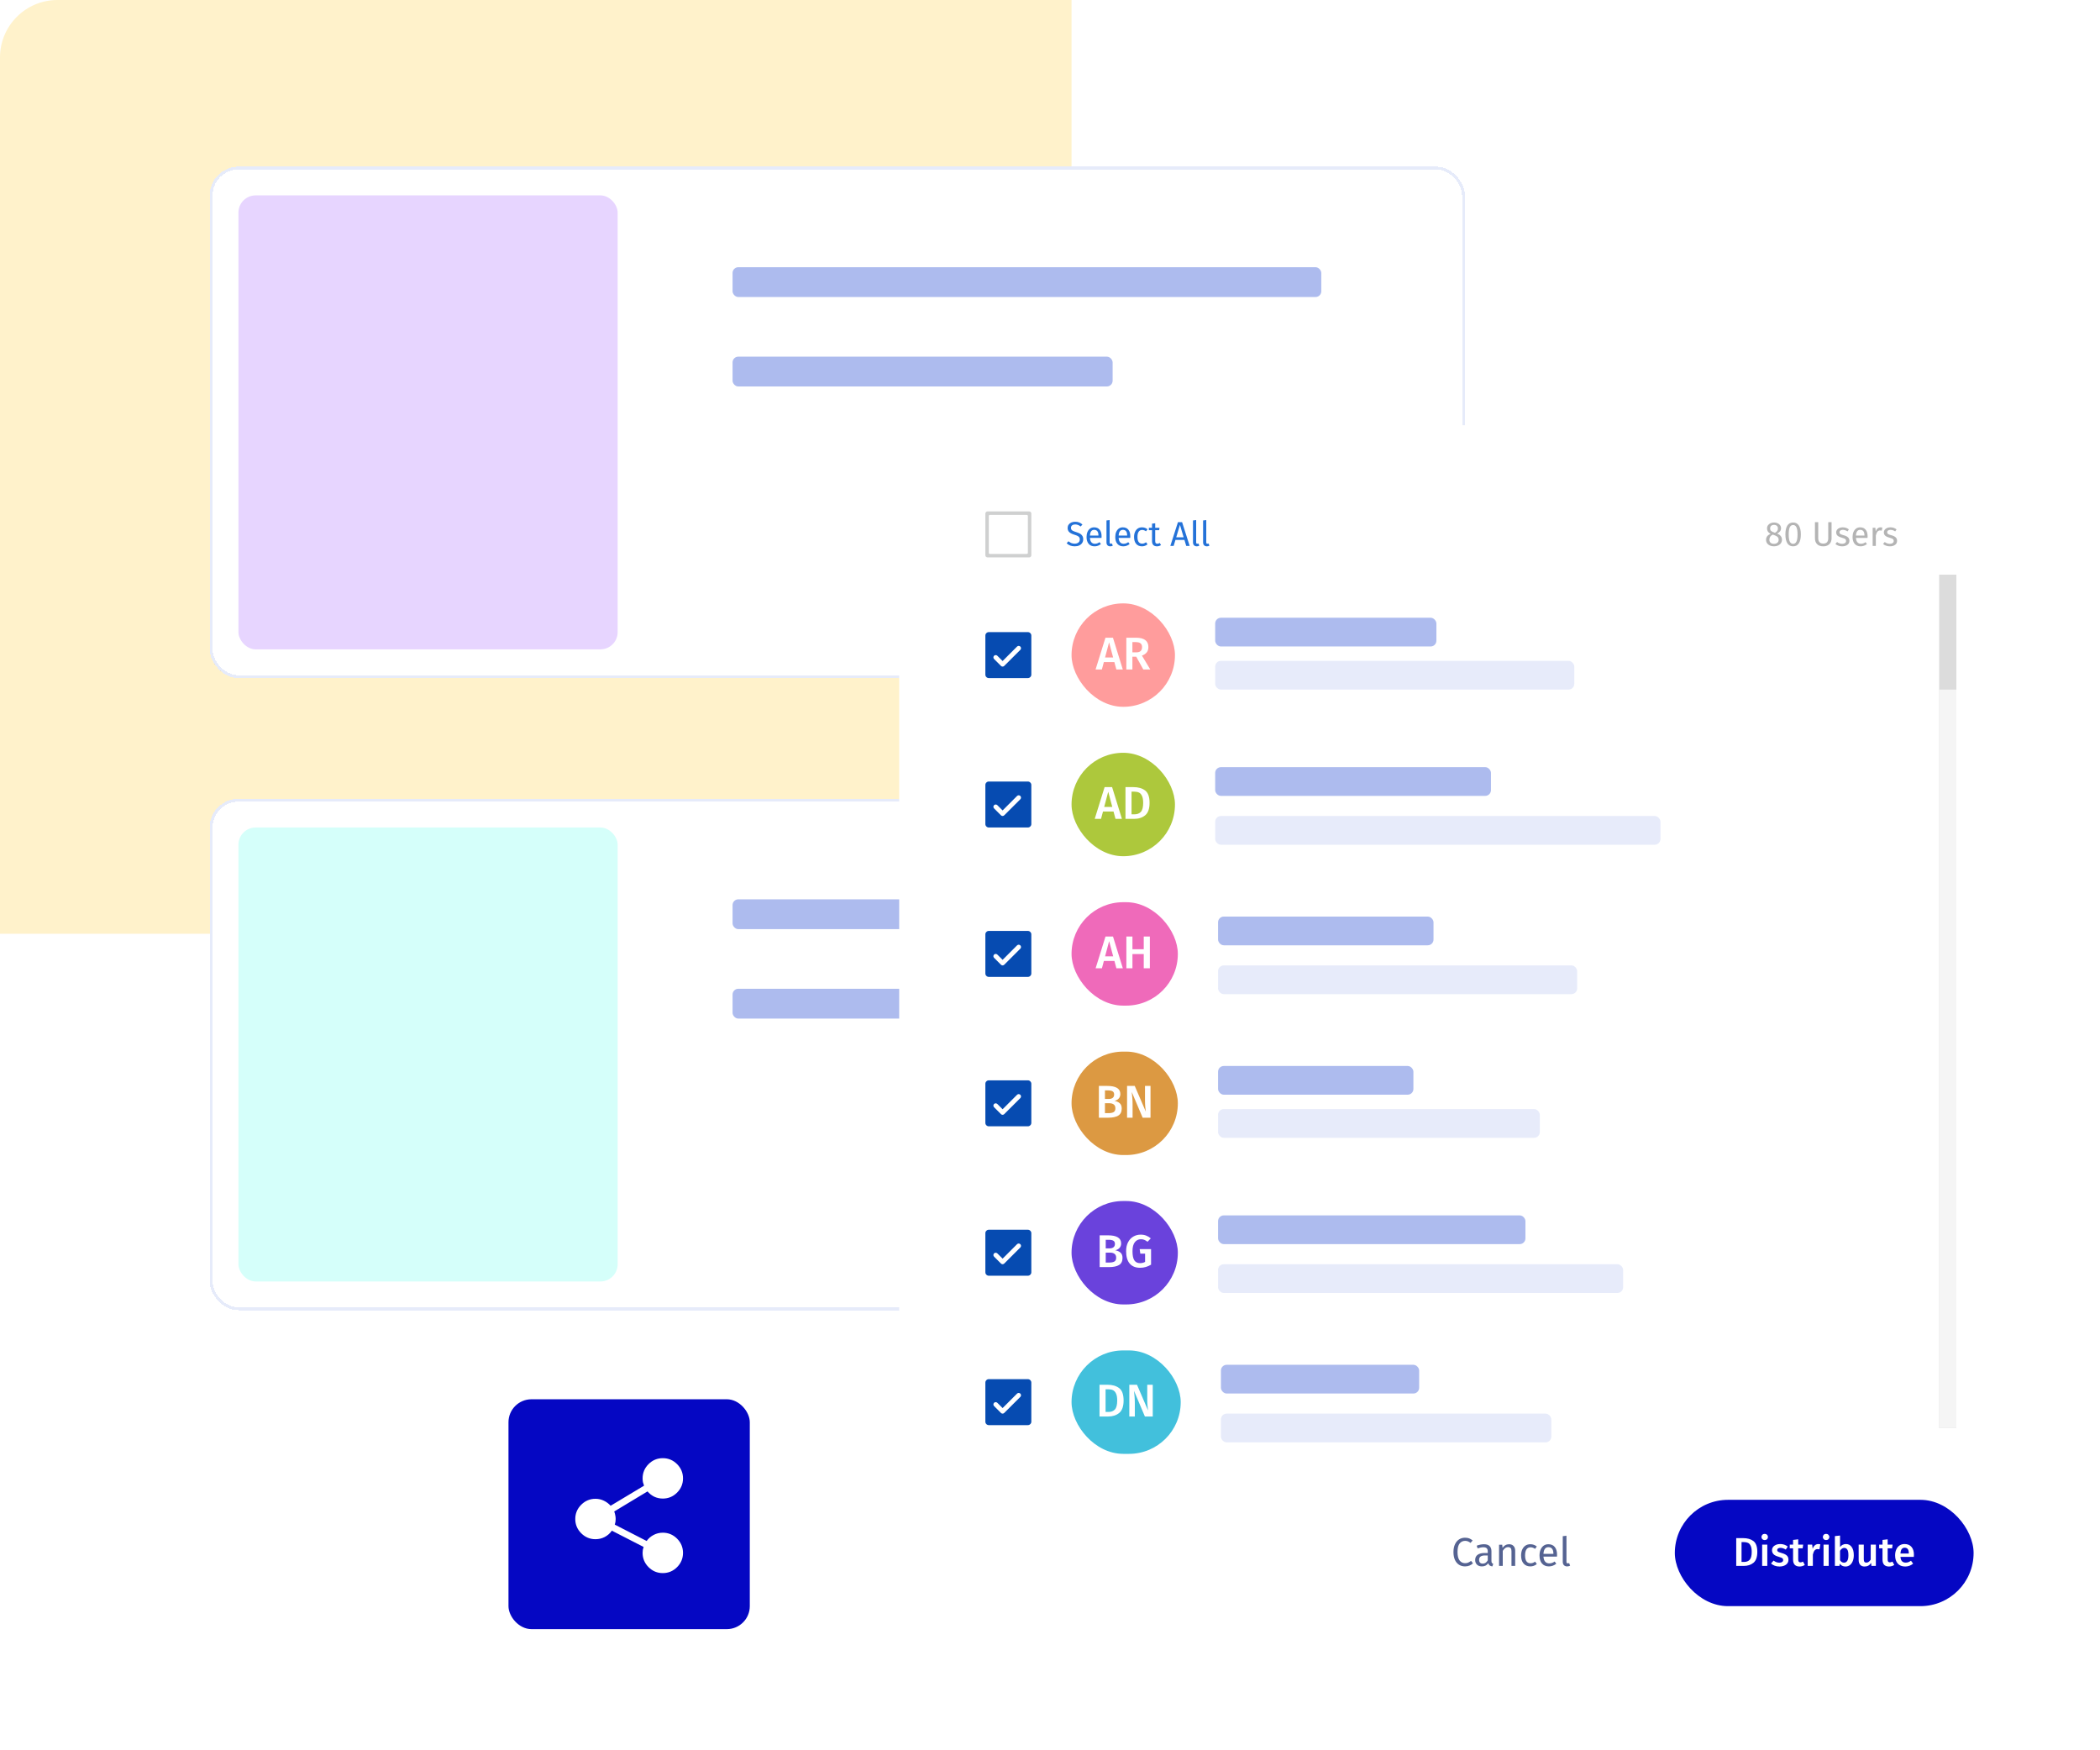 <svg width="731" height="609" viewBox="0 0 731 609" fill="none" xmlns="http://www.w3.org/2000/svg">
<path d="M373 325H0V20C0 8.954 8.954 0 20 0H373V325Z" fill="#FFF2CB"/>
<g filter="url(#filter0_d_289_12059)">
<rect x="73" y="274" width="436.935" height="178" rx="10" fill="white" shape-rendering="crispEdges"/>
<rect x="73.5" y="274.5" width="435.935" height="177" rx="9.5" stroke="#5B78DE" stroke-opacity="0.15" shape-rendering="crispEdges"/>
<rect x="83" y="284" width="132" height="158" rx="6" fill="#D5FFFA"/>
<g opacity="0.5">
<rect x="255" y="309" width="204.935" height="10.377" rx="2" fill="#5B78DE"/>
</g>
<g opacity="0.5">
<rect x="255" y="340.129" width="132.3" height="10.377" rx="2" fill="#5B78DE"/>
</g>
</g>
<g filter="url(#filter1_d_289_12059)">
<rect x="73" y="54" width="436.935" height="178" rx="10" fill="white" shape-rendering="crispEdges"/>
<rect x="73.5" y="54.5" width="435.935" height="177" rx="9.5" stroke="#5B78DE" stroke-opacity="0.15" shape-rendering="crispEdges"/>
<rect x="83" y="64" width="132" height="158" rx="6" fill="#E7D5FF"/>
<g opacity="0.5">
<rect x="255" y="89" width="204.935" height="10.377" rx="2" fill="#5B78DE"/>
</g>
<g opacity="0.5">
<rect x="255" y="120.129" width="132.3" height="10.377" rx="2" fill="#5B78DE"/>
</g>
</g>
<rect x="177" y="487" width="84" height="80" rx="8" fill="#0507C3"/>
<path d="M230.719 533.438C232.646 533.438 234.299 534.128 235.68 535.508C237.06 536.888 237.75 538.542 237.75 540.469C237.75 542.396 237.06 544.049 235.68 545.43C234.299 546.81 232.646 547.5 230.719 547.5C228.792 547.5 227.138 546.81 225.758 545.43C224.378 544.049 223.688 542.396 223.688 540.469C223.688 540.104 223.714 539.753 223.766 539.414C223.844 539.076 223.935 538.737 224.039 538.398L212.984 532.734C212.359 533.646 211.539 534.375 210.523 534.922C209.534 535.443 208.453 535.703 207.281 535.703C205.354 535.703 203.701 535.013 202.32 533.633C200.94 532.253 200.25 530.599 200.25 528.672C200.25 526.745 200.94 525.091 202.32 523.711C203.701 522.331 205.354 521.641 207.281 521.641C208.323 521.641 209.299 521.862 210.211 522.305C211.122 522.747 211.904 523.333 212.555 524.062L224.195 517.07C224.039 516.68 223.909 516.276 223.805 515.859C223.727 515.417 223.688 514.974 223.688 514.531C223.688 512.604 224.378 510.951 225.758 509.57C227.138 508.19 228.792 507.5 230.719 507.5C232.646 507.5 234.299 508.19 235.68 509.57C237.06 510.951 237.75 512.604 237.75 514.531C237.75 516.458 237.06 518.112 235.68 519.492C234.299 520.872 232.646 521.562 230.719 521.562C229.651 521.562 228.648 521.341 227.711 520.898C226.799 520.43 226.031 519.818 225.406 519.062L213.805 526.055C213.961 526.445 214.078 526.862 214.156 527.305C214.26 527.747 214.312 528.203 214.312 528.672C214.312 529.01 214.286 529.349 214.234 529.688C214.182 530 214.104 530.312 214 530.625L225.094 536.328C225.719 535.443 226.526 534.74 227.516 534.219C228.505 533.698 229.573 533.438 230.719 533.438Z" fill="white"/>
<g filter="url(#filter2_d_289_12059)">
<rect x="317" y="142" width="398" height="441" rx="20" fill="white"/>
<path d="M362.266 172H347.734C347.536 172 347.365 172.073 347.219 172.219C347.073 172.365 347 172.536 347 172.734V187.266C347 187.464 347.073 187.635 347.219 187.781C347.365 187.927 347.536 188 347.734 188H362.266C362.464 188 362.635 187.927 362.781 187.781C362.927 187.635 363 187.464 363 187.266V172.734C363 172.536 362.927 172.365 362.781 172.219C362.635 172.073 362.464 172 362.266 172ZM361.797 186.406C361.797 186.521 361.76 186.615 361.688 186.688C361.615 186.76 361.521 186.797 361.406 186.797H348.594C348.479 186.797 348.385 186.76 348.312 186.688C348.24 186.615 348.203 186.521 348.203 186.406V173.594C348.203 173.479 348.24 173.385 348.312 173.312C348.385 173.24 348.479 173.203 348.594 173.203H361.406C361.521 173.203 361.615 173.24 361.688 173.312C361.76 173.385 361.797 173.479 361.797 173.594V186.406Z" fill="#CFD0D0"/>
<path d="M378.24 175.588C378.792 175.588 379.264 175.668 379.656 175.828C380.048 175.98 380.428 176.22 380.796 176.548L380.172 177.244C379.86 176.996 379.552 176.816 379.248 176.704C378.952 176.584 378.632 176.524 378.288 176.524C377.856 176.524 377.5 176.624 377.22 176.824C376.94 177.024 376.8 177.316 376.8 177.7C376.8 177.94 376.848 178.144 376.944 178.312C377.04 178.472 377.216 178.62 377.472 178.756C377.736 178.892 378.116 179.036 378.612 179.188C379.132 179.348 379.564 179.52 379.908 179.704C380.252 179.888 380.528 180.144 380.736 180.472C380.952 180.792 381.06 181.2 381.06 181.696C381.06 182.176 380.94 182.6 380.7 182.968C380.468 183.336 380.128 183.624 379.68 183.832C379.24 184.04 378.716 184.144 378.108 184.144C376.964 184.144 376.028 183.788 375.3 183.076L375.924 182.38C376.26 182.652 376.6 182.86 376.944 183.004C377.288 183.14 377.672 183.208 378.096 183.208C378.608 183.208 379.032 183.084 379.368 182.836C379.704 182.58 379.872 182.212 379.872 181.732C379.872 181.46 379.82 181.236 379.716 181.06C379.612 180.876 379.432 180.712 379.176 180.568C378.928 180.424 378.564 180.28 378.084 180.136C377.236 179.88 376.616 179.572 376.224 179.212C375.832 178.852 375.636 178.364 375.636 177.748C375.636 177.332 375.744 176.96 375.96 176.632C376.184 176.304 376.492 176.048 376.884 175.864C377.284 175.68 377.736 175.588 378.24 175.588ZM387.455 180.652C387.455 180.836 387.447 181.024 387.431 181.216H383.399C383.447 181.912 383.623 182.424 383.927 182.752C384.231 183.08 384.623 183.244 385.103 183.244C385.407 183.244 385.687 183.2 385.943 183.112C386.199 183.024 386.467 182.884 386.747 182.692L387.227 183.352C386.555 183.88 385.819 184.144 385.019 184.144C384.139 184.144 383.451 183.856 382.955 183.28C382.467 182.704 382.223 181.912 382.223 180.904C382.223 180.248 382.327 179.668 382.535 179.164C382.751 178.652 383.055 178.252 383.447 177.964C383.847 177.676 384.315 177.532 384.851 177.532C385.691 177.532 386.335 177.808 386.783 178.36C387.231 178.912 387.455 179.676 387.455 180.652ZM386.363 180.328C386.363 179.704 386.239 179.228 385.991 178.9C385.743 178.572 385.371 178.408 384.875 178.408C383.971 178.408 383.479 179.072 383.399 180.4H386.363V180.328ZM390.478 184.144C390.07 184.144 389.746 184.024 389.506 183.784C389.274 183.536 389.158 183.192 389.158 182.752V175.132L390.262 175V182.728C390.262 182.904 390.29 183.032 390.346 183.112C390.41 183.192 390.514 183.232 390.658 183.232C390.81 183.232 390.946 183.208 391.066 183.16L391.354 183.928C391.09 184.072 390.798 184.144 390.478 184.144ZM397.451 180.652C397.451 180.836 397.443 181.024 397.427 181.216H393.395C393.443 181.912 393.619 182.424 393.923 182.752C394.227 183.08 394.619 183.244 395.099 183.244C395.403 183.244 395.683 183.2 395.939 183.112C396.195 183.024 396.463 182.884 396.743 182.692L397.223 183.352C396.551 183.88 395.815 184.144 395.015 184.144C394.135 184.144 393.447 183.856 392.951 183.28C392.463 182.704 392.219 181.912 392.219 180.904C392.219 180.248 392.323 179.668 392.531 179.164C392.747 178.652 393.051 178.252 393.443 177.964C393.843 177.676 394.311 177.532 394.847 177.532C395.687 177.532 396.331 177.808 396.779 178.36C397.227 178.912 397.451 179.676 397.451 180.652ZM396.359 180.328C396.359 179.704 396.235 179.228 395.987 178.9C395.739 178.572 395.367 178.408 394.871 178.408C393.967 178.408 393.475 179.072 393.395 180.4H396.359V180.328ZM401.518 177.532C401.894 177.532 402.238 177.588 402.55 177.7C402.862 177.804 403.162 177.976 403.45 178.216L402.922 178.912C402.698 178.752 402.478 178.636 402.262 178.564C402.054 178.484 401.822 178.444 401.566 178.444C401.054 178.444 400.654 178.648 400.366 179.056C400.086 179.464 399.946 180.068 399.946 180.868C399.946 181.668 400.086 182.26 400.366 182.644C400.646 183.02 401.046 183.208 401.566 183.208C401.814 183.208 402.042 183.172 402.25 183.1C402.458 183.02 402.69 182.896 402.946 182.728L403.45 183.448C402.874 183.912 402.23 184.144 401.518 184.144C400.662 184.144 399.986 183.856 399.49 183.28C399.002 182.704 398.758 181.908 398.758 180.892C398.758 180.22 398.87 179.632 399.094 179.128C399.318 178.624 399.634 178.232 400.042 177.952C400.458 177.672 400.95 177.532 401.518 177.532ZM408.137 183.712C407.721 184 407.249 184.144 406.721 184.144C406.185 184.144 405.765 183.992 405.461 183.688C405.165 183.376 405.017 182.928 405.017 182.344V178.528H403.913V177.676H405.017V176.248L406.121 176.116V177.676H407.621L407.501 178.528H406.121V182.296C406.121 182.624 406.177 182.864 406.289 183.016C406.409 183.16 406.605 183.232 406.877 183.232C407.125 183.232 407.405 183.148 407.717 182.98L408.137 183.712ZM416.92 184L416.296 181.924H413.164L412.54 184H411.388L414.04 175.732H415.48L418.12 184H416.92ZM413.44 181H416.02L414.736 176.68L413.44 181ZM420.595 184.144C420.187 184.144 419.863 184.024 419.623 183.784C419.391 183.536 419.275 183.192 419.275 182.752V175.132L420.379 175V182.728C420.379 182.904 420.407 183.032 420.463 183.112C420.527 183.192 420.631 183.232 420.775 183.232C420.927 183.232 421.063 183.208 421.183 183.16L421.471 183.928C421.207 184.072 420.915 184.144 420.595 184.144ZM424.111 184.144C423.703 184.144 423.379 184.024 423.139 183.784C422.907 183.536 422.791 183.192 422.791 182.752V175.132L423.895 175V182.728C423.895 182.904 423.923 183.032 423.979 183.112C424.043 183.192 424.147 183.232 424.291 183.232C424.443 183.232 424.579 183.208 424.699 183.16L424.987 183.928C424.723 184.072 424.431 184.144 424.111 184.144Z" fill="#2472D8"/>
<path d="M622.601 179.692C623.729 180.148 624.293 180.868 624.293 181.852C624.293 182.292 624.173 182.688 623.933 183.04C623.701 183.384 623.373 183.656 622.949 183.856C622.525 184.048 622.045 184.144 621.509 184.144C620.965 184.144 620.485 184.048 620.069 183.856C619.653 183.664 619.329 183.396 619.097 183.052C618.873 182.708 618.761 182.316 618.761 181.876C618.761 181.38 618.893 180.964 619.157 180.628C619.429 180.292 619.825 180.012 620.345 179.788C619.921 179.572 619.605 179.312 619.397 179.008C619.197 178.696 619.097 178.332 619.097 177.916C619.097 177.484 619.209 177.112 619.433 176.8C619.665 176.488 619.965 176.252 620.333 176.092C620.709 175.932 621.109 175.852 621.533 175.852C621.949 175.852 622.341 175.928 622.709 176.08C623.085 176.232 623.389 176.464 623.621 176.776C623.853 177.08 623.969 177.448 623.969 177.88C623.969 178.28 623.857 178.624 623.633 178.912C623.409 179.2 623.065 179.46 622.601 179.692ZM621.533 176.68C621.117 176.68 620.785 176.788 620.537 177.004C620.297 177.22 620.177 177.528 620.177 177.928C620.177 178.312 620.293 178.604 620.525 178.804C620.765 179.004 621.145 179.188 621.665 179.356L621.869 179.428C622.229 179.22 622.489 179 622.649 178.768C622.809 178.536 622.889 178.252 622.889 177.916C622.889 177.54 622.769 177.24 622.529 177.016C622.297 176.792 621.965 176.68 621.533 176.68ZM621.521 183.268C622.017 183.268 622.409 183.14 622.697 182.884C622.993 182.628 623.141 182.288 623.141 181.864C623.141 181.576 623.085 181.336 622.973 181.144C622.861 180.944 622.681 180.772 622.433 180.628C622.185 180.476 621.837 180.324 621.389 180.172L621.089 180.064C620.689 180.256 620.393 180.5 620.201 180.796C620.009 181.084 619.913 181.444 619.913 181.876C619.913 182.316 620.057 182.66 620.345 182.908C620.633 183.148 621.025 183.268 621.521 183.268ZM628.178 175.852C629.066 175.852 629.734 176.208 630.182 176.92C630.638 177.624 630.866 178.648 630.866 179.992C630.866 181.336 630.638 182.364 630.182 183.076C629.734 183.788 629.066 184.144 628.178 184.144C627.29 184.144 626.618 183.788 626.162 183.076C625.714 182.364 625.49 181.336 625.49 179.992C625.49 178.648 625.714 177.624 626.162 176.92C626.618 176.208 627.29 175.852 628.178 175.852ZM628.178 176.728C627.658 176.728 627.27 176.984 627.014 177.496C626.766 178.008 626.642 178.84 626.642 179.992C626.642 181.144 626.766 181.98 627.014 182.5C627.27 183.012 627.658 183.268 628.178 183.268C628.69 183.268 629.074 183.012 629.33 182.5C629.586 181.98 629.714 181.144 629.714 179.992C629.714 178.848 629.586 178.02 629.33 177.508C629.074 176.988 628.69 176.728 628.178 176.728ZM641.561 181.348C641.561 181.9 641.445 182.388 641.213 182.812C640.989 183.228 640.657 183.556 640.217 183.796C639.785 184.028 639.265 184.144 638.657 184.144C637.737 184.144 637.025 183.892 636.521 183.388C636.025 182.876 635.777 182.196 635.777 181.348V175.732H636.917V181.264C636.917 181.904 637.061 182.384 637.349 182.704C637.637 183.024 638.073 183.184 638.657 183.184C639.249 183.184 639.689 183.028 639.977 182.716C640.265 182.396 640.409 181.912 640.409 181.264V175.732H641.561V181.348ZM645.44 177.532C645.872 177.532 646.26 177.592 646.604 177.712C646.948 177.832 647.276 178.012 647.588 178.252L647.12 178.948C646.832 178.764 646.556 178.628 646.292 178.54C646.036 178.452 645.764 178.408 645.476 178.408C645.116 178.408 644.832 178.484 644.624 178.636C644.416 178.78 644.312 178.98 644.312 179.236C644.312 179.492 644.408 179.692 644.6 179.836C644.8 179.98 645.156 180.12 645.668 180.256C646.372 180.432 646.896 180.672 647.24 180.976C647.592 181.28 647.768 181.696 647.768 182.224C647.768 182.848 647.524 183.324 647.036 183.652C646.556 183.98 645.968 184.144 645.272 184.144C644.312 184.144 643.516 183.868 642.884 183.316L643.472 182.644C644.008 183.052 644.6 183.256 645.248 183.256C645.664 183.256 645.992 183.172 646.232 183.004C646.48 182.828 646.604 182.592 646.604 182.296C646.604 182.08 646.56 181.908 646.472 181.78C646.384 181.644 646.232 181.528 646.016 181.432C645.8 181.328 645.484 181.22 645.068 181.108C644.396 180.932 643.908 180.696 643.604 180.4C643.308 180.104 643.16 179.728 643.16 179.272C643.16 178.944 643.256 178.648 643.448 178.384C643.648 178.112 643.92 177.904 644.264 177.76C644.616 177.608 645.008 177.532 645.44 177.532ZM654.102 180.652C654.102 180.836 654.094 181.024 654.078 181.216H650.046C650.094 181.912 650.27 182.424 650.574 182.752C650.878 183.08 651.27 183.244 651.75 183.244C652.054 183.244 652.334 183.2 652.59 183.112C652.846 183.024 653.114 182.884 653.394 182.692L653.874 183.352C653.202 183.88 652.466 184.144 651.666 184.144C650.786 184.144 650.098 183.856 649.602 183.28C649.114 182.704 648.87 181.912 648.87 180.904C648.87 180.248 648.974 179.668 649.182 179.164C649.398 178.652 649.702 178.252 650.094 177.964C650.494 177.676 650.962 177.532 651.498 177.532C652.338 177.532 652.982 177.808 653.43 178.36C653.878 178.912 654.102 179.676 654.102 180.652ZM653.01 180.328C653.01 179.704 652.886 179.228 652.638 178.9C652.39 178.572 652.018 178.408 651.522 178.408C650.618 178.408 650.126 179.072 650.046 180.4H653.01V180.328ZM658.613 177.532C658.837 177.532 659.045 177.556 659.237 177.604L659.033 178.684C658.841 178.636 658.657 178.612 658.481 178.612C658.089 178.612 657.773 178.756 657.533 179.044C657.293 179.332 657.105 179.78 656.969 180.388V184H655.865V177.676H656.813L656.921 178.96C657.089 178.488 657.317 178.132 657.605 177.892C657.893 177.652 658.229 177.532 658.613 177.532ZM662.034 177.532C662.466 177.532 662.854 177.592 663.198 177.712C663.542 177.832 663.87 178.012 664.182 178.252L663.714 178.948C663.426 178.764 663.15 178.628 662.886 178.54C662.63 178.452 662.358 178.408 662.07 178.408C661.71 178.408 661.426 178.484 661.218 178.636C661.01 178.78 660.906 178.98 660.906 179.236C660.906 179.492 661.002 179.692 661.194 179.836C661.394 179.98 661.75 180.12 662.262 180.256C662.966 180.432 663.49 180.672 663.834 180.976C664.186 181.28 664.362 181.696 664.362 182.224C664.362 182.848 664.118 183.324 663.63 183.652C663.15 183.98 662.562 184.144 661.866 184.144C660.906 184.144 660.11 183.868 659.478 183.316L660.066 182.644C660.602 183.052 661.194 183.256 661.842 183.256C662.258 183.256 662.586 183.172 662.826 183.004C663.074 182.828 663.198 182.592 663.198 182.296C663.198 182.08 663.154 181.908 663.066 181.78C662.978 181.644 662.826 181.528 662.61 181.432C662.394 181.328 662.078 181.22 661.662 181.108C660.99 180.932 660.502 180.696 660.198 180.4C659.902 180.104 659.754 179.728 659.754 179.272C659.754 178.944 659.85 178.648 660.042 178.384C660.242 178.112 660.514 177.904 660.858 177.76C661.21 177.608 661.602 177.532 662.034 177.532Z" fill="#B4B4B4"/>
<path d="M361.797 214C362.13 214 362.411 214.12 362.641 214.359C362.88 214.589 363 214.87 363 215.203V228.797C363 229.13 362.88 229.411 362.641 229.641C362.411 229.88 362.13 230 361.797 230H348.203C347.87 230 347.583 229.88 347.344 229.641C347.115 229.411 347 229.13 347 228.797V215.203C347 214.87 347.115 214.589 347.344 214.359C347.583 214.12 347.87 214 348.203 214H361.797ZM359.172 220.172C359.328 220.016 359.406 219.828 359.406 219.609C359.406 219.38 359.328 219.188 359.172 219.031C359.016 218.875 358.823 218.797 358.594 218.797C358.375 218.797 358.188 218.875 358.031 219.031L353 224.062L351.172 222.234C351.016 222.078 350.823 222 350.594 222C350.375 222 350.188 222.078 350.031 222.234C349.875 222.391 349.797 222.578 349.797 222.797C349.797 223.016 349.875 223.203 350.031 223.359L352.438 225.766C352.51 225.839 352.594 225.896 352.688 225.938C352.792 225.979 352.896 226 353 226C353.104 226 353.203 225.979 353.297 225.938C353.401 225.896 353.49 225.839 353.562 225.766L359.172 220.172Z" fill="#064BB1"/>
<rect x="377" y="204" width="36" height="36" rx="18" fill="#FF9C9C"/>
<path d="M392.597 227L391.909 224.44H388.245L387.557 227H385.365L388.805 215.944H391.413L394.837 227H392.597ZM388.661 222.84H391.477L390.069 217.56L388.661 222.84ZM399.525 222.568H398.181V227H396.069V215.944H399.365C402.288 215.944 403.749 217.027 403.749 219.192C403.749 219.928 403.568 220.536 403.205 221.016C402.843 221.496 402.277 221.885 401.509 222.184L404.405 227H401.973L399.525 222.568ZM398.181 221.048H399.493C400.165 221.048 400.672 220.904 401.013 220.616C401.365 220.317 401.541 219.843 401.541 219.192C401.541 218.595 401.36 218.163 400.997 217.896C400.645 217.619 400.085 217.48 399.317 217.48H398.181V221.048Z" fill="white"/>
<g opacity="0.5">
<rect x="427" y="209" width="77" height="10" rx="2" fill="#5B78DE"/>
</g>
<g opacity="0.15">
<rect x="427" y="224" width="125" height="10" rx="2" fill="#5B78DE"/>
</g>
<path d="M361.797 266C362.13 266 362.411 266.12 362.641 266.359C362.88 266.589 363 266.87 363 267.203V280.797C363 281.13 362.88 281.411 362.641 281.641C362.411 281.88 362.13 282 361.797 282H348.203C347.87 282 347.583 281.88 347.344 281.641C347.115 281.411 347 281.13 347 280.797V267.203C347 266.87 347.115 266.589 347.344 266.359C347.583 266.12 347.87 266 348.203 266H361.797ZM359.172 272.172C359.328 272.016 359.406 271.828 359.406 271.609C359.406 271.38 359.328 271.188 359.172 271.031C359.016 270.875 358.823 270.797 358.594 270.797C358.375 270.797 358.188 270.875 358.031 271.031L353 276.062L351.172 274.234C351.016 274.078 350.823 274 350.594 274C350.375 274 350.188 274.078 350.031 274.234C349.875 274.391 349.797 274.578 349.797 274.797C349.797 275.016 349.875 275.203 350.031 275.359L352.438 277.766C352.51 277.839 352.594 277.896 352.688 277.938C352.792 277.979 352.896 278 353 278C353.104 278 353.203 277.979 353.297 277.938C353.401 277.896 353.49 277.839 353.562 277.766L359.172 272.172Z" fill="#064BB1"/>
<rect x="377" y="256" width="36" height="36" rx="18" fill="#ADC83C"/>
<path d="M392.3 279L391.612 276.44H387.948L387.26 279H385.068L388.508 267.944H391.116L394.54 279H392.3ZM388.364 274.84H391.18L389.772 269.56L388.364 274.84ZM398.493 267.944C400.21 267.944 401.581 268.333 402.605 269.112C403.639 269.891 404.157 271.325 404.157 273.416C404.157 275.464 403.65 276.909 402.637 277.752C401.623 278.584 400.338 279 398.781 279H395.773V267.944H398.493ZM397.885 269.528V277.416H398.925C399.863 277.416 400.599 277.128 401.133 276.552C401.666 275.965 401.933 274.92 401.933 273.416C401.933 272.371 401.794 271.565 401.517 271C401.25 270.424 400.893 270.035 400.445 269.832C400.007 269.629 399.479 269.528 398.861 269.528H397.885Z" fill="white"/>
<g opacity="0.5">
<rect x="427" y="261" width="96" height="10" rx="2" fill="#5B78DE"/>
</g>
<g opacity="0.15">
<rect x="427" y="278" width="155" height="10" rx="2" fill="#5B78DE"/>
</g>
<path d="M361.797 318C362.13 318 362.411 318.12 362.641 318.359C362.88 318.589 363 318.87 363 319.203V332.797C363 333.13 362.88 333.411 362.641 333.641C362.411 333.88 362.13 334 361.797 334H348.203C347.87 334 347.583 333.88 347.344 333.641C347.115 333.411 347 333.13 347 332.797V319.203C347 318.87 347.115 318.589 347.344 318.359C347.583 318.12 347.87 318 348.203 318H361.797ZM359.172 324.172C359.328 324.016 359.406 323.828 359.406 323.609C359.406 323.38 359.328 323.188 359.172 323.031C359.016 322.875 358.823 322.797 358.594 322.797C358.375 322.797 358.188 322.875 358.031 323.031L353 328.062L351.172 326.234C351.016 326.078 350.823 326 350.594 326C350.375 326 350.188 326.078 350.031 326.234C349.875 326.391 349.797 326.578 349.797 326.797C349.797 327.016 349.875 327.203 350.031 327.359L352.438 329.766C352.51 329.839 352.594 329.896 352.688 329.938C352.792 329.979 352.896 330 353 330C353.104 330 353.203 329.979 353.297 329.938C353.401 329.896 353.49 329.839 353.562 329.766L359.172 324.172Z" fill="#064BB1"/>
<rect x="377" y="308" width="37" height="36" rx="18" fill="#EF6ABA"/>
<path d="M392.613 331L391.925 328.44H388.261L387.573 331H385.381L388.821 319.944H391.429L394.853 331H392.613ZM388.677 326.84H391.493L390.085 321.56L388.677 326.84ZM402.133 331V326.056H398.197V331H396.085V319.944H398.197V324.376H402.133V319.944H404.261V331H402.133Z" fill="white"/>
<g opacity="0.5">
<rect x="428" y="313" width="75" height="10" rx="2" fill="#5B78DE"/>
</g>
<g opacity="0.15">
<rect x="428" y="330" width="125" height="10" rx="2" fill="#5B78DE"/>
</g>
<path d="M361.797 370C362.13 370 362.411 370.12 362.641 370.359C362.88 370.589 363 370.87 363 371.203V384.797C363 385.13 362.88 385.411 362.641 385.641C362.411 385.88 362.13 386 361.797 386H348.203C347.87 386 347.583 385.88 347.344 385.641C347.115 385.411 347 385.13 347 384.797V371.203C347 370.87 347.115 370.589 347.344 370.359C347.583 370.12 347.87 370 348.203 370H361.797ZM359.172 376.172C359.328 376.016 359.406 375.828 359.406 375.609C359.406 375.38 359.328 375.188 359.172 375.031C359.016 374.875 358.823 374.797 358.594 374.797C358.375 374.797 358.188 374.875 358.031 375.031L353 380.062L351.172 378.234C351.016 378.078 350.823 378 350.594 378C350.375 378 350.188 378.078 350.031 378.234C349.875 378.391 349.797 378.578 349.797 378.797C349.797 379.016 349.875 379.203 350.031 379.359L352.438 381.766C352.51 381.839 352.594 381.896 352.688 381.938C352.792 381.979 352.896 382 353 382C353.104 382 353.203 381.979 353.297 381.938C353.401 381.896 353.49 381.839 353.562 381.766L359.172 376.172Z" fill="#064BB1"/>
<rect x="377" y="360" width="37" height="36" rx="18" fill="#DC9942"/>
<path d="M391.939 377.144C392.696 377.283 393.304 377.555 393.763 377.96C394.232 378.365 394.467 378.984 394.467 379.816C394.467 380.968 394.061 381.789 393.251 382.28C392.44 382.76 391.304 383 389.843 383H386.515V371.944H389.411C392.461 371.944 393.987 372.883 393.987 374.76C393.987 375.411 393.789 375.944 393.395 376.36C393 376.765 392.515 377.027 391.939 377.144ZM388.627 373.496V376.488H389.923C390.509 376.488 390.973 376.36 391.315 376.104C391.656 375.837 391.827 375.448 391.827 374.936C391.827 374.403 391.645 374.029 391.283 373.816C390.931 373.603 390.376 373.496 389.619 373.496H388.627ZM389.859 381.416C390.637 381.416 391.229 381.299 391.635 381.064C392.051 380.829 392.259 380.387 392.259 379.736C392.259 379.107 392.061 378.653 391.667 378.376C391.283 378.099 390.755 377.96 390.083 377.96H388.627V381.416H389.859ZM404.487 383H401.751L397.959 374.056C398.055 374.845 398.125 375.56 398.167 376.2C398.221 376.84 398.247 377.603 398.247 378.488V383H396.327V371.944H398.999L402.855 380.904C402.791 380.477 402.727 379.917 402.663 379.224C402.599 378.52 402.567 377.821 402.567 377.128V371.944H404.487V383Z" fill="white"/>
<g opacity="0.5">
<rect x="428" y="365" width="68" height="10" rx="2" fill="#5B78DE"/>
</g>
<g opacity="0.15">
<rect x="428" y="380" width="112" height="10" rx="2" fill="#5B78DE"/>
</g>
<path d="M361.797 422C362.13 422 362.411 422.12 362.641 422.359C362.88 422.589 363 422.87 363 423.203V436.797C363 437.13 362.88 437.411 362.641 437.641C362.411 437.88 362.13 438 361.797 438H348.203C347.87 438 347.583 437.88 347.344 437.641C347.115 437.411 347 437.13 347 436.797V423.203C347 422.87 347.115 422.589 347.344 422.359C347.583 422.12 347.87 422 348.203 422H361.797ZM359.172 428.172C359.328 428.016 359.406 427.828 359.406 427.609C359.406 427.38 359.328 427.188 359.172 427.031C359.016 426.875 358.823 426.797 358.594 426.797C358.375 426.797 358.188 426.875 358.031 427.031L353 432.062L351.172 430.234C351.016 430.078 350.823 430 350.594 430C350.375 430 350.188 430.078 350.031 430.234C349.875 430.391 349.797 430.578 349.797 430.797C349.797 431.016 349.875 431.203 350.031 431.359L352.438 433.766C352.51 433.839 352.594 433.896 352.688 433.938C352.792 433.979 352.896 434 353 434C353.104 434 353.203 433.979 353.297 433.938C353.401 433.896 353.49 433.839 353.562 433.766L359.172 428.172Z" fill="#064BB1"/>
<rect x="377" y="412" width="37" height="36" rx="18" fill="#6A42DC"/>
<path d="M392.212 429.144C392.97 429.283 393.578 429.555 394.036 429.96C394.506 430.365 394.74 430.984 394.74 431.816C394.74 432.968 394.335 433.789 393.524 434.28C392.714 434.76 391.578 435 390.116 435H386.788V423.944H389.684C392.735 423.944 394.26 424.883 394.26 426.76C394.26 427.411 394.063 427.944 393.668 428.36C393.274 428.765 392.788 429.027 392.212 429.144ZM388.9 425.496V428.488H390.196C390.783 428.488 391.247 428.36 391.588 428.104C391.93 427.837 392.1 427.448 392.1 426.936C392.1 426.403 391.919 426.029 391.556 425.816C391.204 425.603 390.65 425.496 389.892 425.496H388.9ZM390.132 433.416C390.911 433.416 391.503 433.299 391.908 433.064C392.324 432.829 392.532 432.387 392.532 431.736C392.532 431.107 392.335 430.653 391.94 430.376C391.556 430.099 391.028 429.96 390.356 429.96H388.9V433.416H390.132ZM401.065 423.704C401.79 423.704 402.43 423.816 402.985 424.04C403.55 424.253 404.083 424.573 404.585 425L403.449 426.184C403.054 425.875 402.681 425.651 402.329 425.512C401.987 425.373 401.587 425.304 401.129 425.304C400.275 425.304 399.577 425.645 399.033 426.328C398.489 427.011 398.217 428.056 398.217 429.464C398.217 430.936 398.43 431.997 398.857 432.648C399.294 433.299 399.955 433.624 400.841 433.624C401.513 433.624 402.099 433.48 402.601 433.192V430.312H400.937L400.713 428.744H404.681V434.152C403.486 434.877 402.217 435.24 400.873 435.24C399.294 435.24 398.083 434.749 397.241 433.768C396.409 432.787 395.993 431.352 395.993 429.464C395.993 428.259 396.217 427.224 396.665 426.36C397.123 425.485 397.737 424.824 398.505 424.376C399.273 423.928 400.126 423.704 401.065 423.704Z" fill="white"/>
<g opacity="0.5">
<rect x="428" y="417" width="107" height="10" rx="2" fill="#5B78DE"/>
</g>
<g opacity="0.15">
<rect x="428" y="434" width="141" height="10" rx="2" fill="#5B78DE"/>
</g>
<path d="M361.797 474C362.13 474 362.411 474.12 362.641 474.359C362.88 474.589 363 474.87 363 475.203V488.797C363 489.13 362.88 489.411 362.641 489.641C362.411 489.88 362.13 490 361.797 490H348.203C347.87 490 347.583 489.88 347.344 489.641C347.115 489.411 347 489.13 347 488.797V475.203C347 474.87 347.115 474.589 347.344 474.359C347.583 474.12 347.87 474 348.203 474H361.797ZM359.172 480.172C359.328 480.016 359.406 479.828 359.406 479.609C359.406 479.38 359.328 479.188 359.172 479.031C359.016 478.875 358.823 478.797 358.594 478.797C358.375 478.797 358.188 478.875 358.031 479.031L353 484.062L351.172 482.234C351.016 482.078 350.823 482 350.594 482C350.375 482 350.188 482.078 350.031 482.234C349.875 482.391 349.797 482.578 349.797 482.797C349.797 483.016 349.875 483.203 350.031 483.359L352.438 485.766C352.51 485.839 352.594 485.896 352.688 485.938C352.792 485.979 352.896 486 353 486C353.104 486 353.203 485.979 353.297 485.938C353.401 485.896 353.49 485.839 353.562 485.766L359.172 480.172Z" fill="#064BB1"/>
<rect x="377" y="464" width="38" height="36" rx="18" fill="#42C0DC"/>
<path d="M389.454 475.944C391.171 475.944 392.542 476.333 393.566 477.112C394.6 477.891 395.118 479.325 395.118 481.416C395.118 483.464 394.611 484.909 393.598 485.752C392.584 486.584 391.299 487 389.742 487H386.734V475.944H389.454ZM388.846 477.528V485.416H389.886C390.824 485.416 391.56 485.128 392.094 484.552C392.627 483.965 392.894 482.92 392.894 481.416C392.894 480.371 392.755 479.565 392.478 479C392.211 478.424 391.854 478.035 391.406 477.832C390.968 477.629 390.44 477.528 389.822 477.528H388.846ZM405.269 487H402.533L398.741 478.056C398.837 478.845 398.906 479.56 398.949 480.2C399.002 480.84 399.029 481.603 399.029 482.488V487H397.109V475.944H399.781L403.637 484.904C403.573 484.477 403.509 483.917 403.445 483.224C403.381 482.52 403.349 481.821 403.349 481.128V475.944H405.269V487Z" fill="white"/>
<g opacity="0.5">
<rect x="429" y="469" width="69" height="10" rx="2" fill="#5B78DE"/>
</g>
<g opacity="0.15">
<rect x="429" y="486" width="115" height="10" rx="2" fill="#5B78DE"/>
</g>
<rect x="489" y="516" width="82" height="37" rx="18.5" fill="white"/>
<path d="M513.945 529.186C514.524 529.186 515.009 529.261 515.401 529.41C515.802 529.559 516.208 529.802 516.619 530.138L515.891 530.992C515.303 530.516 514.682 530.278 514.029 530.278C513.226 530.278 512.578 530.586 512.083 531.202C511.598 531.818 511.355 532.807 511.355 534.17C511.355 535.495 511.598 536.475 512.083 537.11C512.568 537.735 513.212 538.048 514.015 538.048C514.426 538.048 514.785 537.978 515.093 537.838C515.401 537.698 515.728 537.502 516.073 537.25L516.731 538.09C516.432 538.398 516.05 538.655 515.583 538.86C515.116 539.065 514.58 539.168 513.973 539.168C513.189 539.168 512.489 538.977 511.873 538.594C511.266 538.202 510.79 537.633 510.445 536.886C510.109 536.13 509.941 535.225 509.941 534.17C509.941 533.115 510.118 532.215 510.473 531.468C510.828 530.712 511.308 530.143 511.915 529.76C512.522 529.377 513.198 529.186 513.945 529.186ZM523.168 537.278C523.168 537.577 523.219 537.801 523.322 537.95C523.425 538.09 523.579 538.197 523.784 538.272L523.49 539.168C523.107 539.121 522.799 539.014 522.566 538.846C522.333 538.678 522.16 538.417 522.048 538.062C521.553 538.799 520.821 539.168 519.85 539.168C519.122 539.168 518.548 538.963 518.128 538.552C517.708 538.141 517.498 537.605 517.498 536.942C517.498 536.158 517.778 535.556 518.338 535.136C518.907 534.716 519.71 534.506 520.746 534.506H521.88V533.96C521.88 533.437 521.754 533.064 521.502 532.84C521.25 532.616 520.863 532.504 520.34 532.504C519.799 532.504 519.136 532.635 518.352 532.896L518.03 531.958C518.945 531.622 519.794 531.454 520.578 531.454C521.446 531.454 522.095 531.669 522.524 532.098C522.953 532.518 523.168 533.12 523.168 533.904V537.278ZM520.144 538.202C520.881 538.202 521.46 537.819 521.88 537.054V535.36H520.914C519.551 535.36 518.87 535.864 518.87 536.872C518.87 537.311 518.977 537.642 519.192 537.866C519.407 538.09 519.724 538.202 520.144 538.202ZM529.285 531.454C529.957 531.454 530.48 531.655 530.853 532.056C531.236 532.457 531.427 533.008 531.427 533.708V539H530.139V533.89C530.139 533.367 530.041 532.999 529.845 532.784C529.649 532.569 529.36 532.462 528.977 532.462C528.585 532.462 528.24 532.574 527.941 532.798C527.643 533.022 527.363 533.344 527.101 533.764V539H525.813V531.622H526.919L527.031 532.714C527.293 532.322 527.615 532.014 527.997 531.79C528.389 531.566 528.819 531.454 529.285 531.454ZM536.705 531.454C537.143 531.454 537.545 531.519 537.909 531.65C538.273 531.771 538.623 531.972 538.959 532.252L538.343 533.064C538.081 532.877 537.825 532.742 537.573 532.658C537.33 532.565 537.059 532.518 536.761 532.518C536.163 532.518 535.697 532.756 535.361 533.232C535.034 533.708 534.871 534.413 534.871 535.346C534.871 536.279 535.034 536.97 535.361 537.418C535.687 537.857 536.154 538.076 536.761 538.076C537.05 538.076 537.316 538.034 537.559 537.95C537.801 537.857 538.072 537.712 538.371 537.516L538.959 538.356C538.287 538.897 537.535 539.168 536.705 539.168C535.706 539.168 534.917 538.832 534.339 538.16C533.769 537.488 533.485 536.559 533.485 535.374C533.485 534.59 533.615 533.904 533.877 533.316C534.138 532.728 534.507 532.271 534.983 531.944C535.468 531.617 536.042 531.454 536.705 531.454ZM546.001 535.094C546.001 535.309 545.991 535.528 545.973 535.752H541.269C541.325 536.564 541.53 537.161 541.885 537.544C542.239 537.927 542.697 538.118 543.257 538.118C543.611 538.118 543.938 538.067 544.237 537.964C544.535 537.861 544.848 537.698 545.175 537.474L545.735 538.244C544.951 538.86 544.092 539.168 543.159 539.168C542.132 539.168 541.329 538.832 540.751 538.16C540.181 537.488 539.897 536.564 539.897 535.388C539.897 534.623 540.018 533.946 540.261 533.358C540.513 532.761 540.867 532.294 541.325 531.958C541.791 531.622 542.337 531.454 542.963 531.454C543.943 531.454 544.694 531.776 545.217 532.42C545.739 533.064 546.001 533.955 546.001 535.094ZM544.727 534.716C544.727 533.988 544.582 533.433 544.293 533.05C544.003 532.667 543.569 532.476 542.991 532.476C541.936 532.476 541.362 533.251 541.269 534.8H544.727V534.716ZM549.528 539.168C549.052 539.168 548.674 539.028 548.394 538.748C548.123 538.459 547.988 538.057 547.988 537.544V528.654L549.276 528.5V537.516C549.276 537.721 549.308 537.871 549.374 537.964C549.448 538.057 549.57 538.104 549.738 538.104C549.915 538.104 550.074 538.076 550.214 538.02L550.55 538.916C550.242 539.084 549.901 539.168 549.528 539.168Z" fill="#556392"/>
<rect x="587" y="516" width="104" height="37" rx="18.5" fill="#0507C3"/>
<path d="M610.754 529.326C612.257 529.326 613.456 529.667 614.352 530.348C615.258 531.029 615.71 532.285 615.71 534.114C615.71 535.906 615.267 537.171 614.38 537.908C613.494 538.636 612.369 539 611.006 539H608.374V529.326H610.754ZM610.222 530.712V537.614H611.132C611.954 537.614 612.598 537.362 613.064 536.858C613.531 536.345 613.764 535.43 613.764 534.114C613.764 533.199 613.643 532.495 613.4 532C613.167 531.496 612.854 531.155 612.462 530.978C612.08 530.801 611.618 530.712 611.076 530.712H610.222ZM619.188 531.594V539H617.396V531.594H619.188ZM618.278 527.842C618.614 527.842 618.885 527.949 619.09 528.164C619.305 528.369 619.412 528.626 619.412 528.934C619.412 529.242 619.305 529.499 619.09 529.704C618.885 529.909 618.614 530.012 618.278 530.012C617.952 530.012 617.681 529.909 617.466 529.704C617.261 529.499 617.158 529.242 617.158 528.934C617.158 528.626 617.261 528.369 617.466 528.164C617.681 527.949 617.952 527.842 618.278 527.842ZM623.686 531.384C624.684 531.384 625.562 531.678 626.318 532.266L625.618 533.316C624.983 532.915 624.362 532.714 623.756 532.714C623.401 532.714 623.126 532.784 622.93 532.924C622.734 533.055 622.636 533.232 622.636 533.456C622.636 533.624 622.678 533.764 622.762 533.876C622.846 533.988 622.995 534.095 623.21 534.198C623.434 534.291 623.76 534.399 624.19 534.52C624.992 534.735 625.585 535.019 625.968 535.374C626.36 535.729 626.556 536.223 626.556 536.858C626.556 537.595 626.257 538.174 625.66 538.594C625.062 539.005 624.32 539.21 623.434 539.21C622.827 539.21 622.272 539.117 621.768 538.93C621.273 538.743 620.844 538.487 620.48 538.16L621.376 537.152C622.02 537.637 622.692 537.88 623.392 537.88C623.793 537.88 624.11 537.801 624.344 537.642C624.586 537.483 624.708 537.264 624.708 536.984C624.708 536.769 624.661 536.601 624.568 536.48C624.484 536.349 624.325 536.237 624.092 536.144C623.868 536.041 623.513 535.92 623.028 535.78C622.272 535.575 621.716 535.29 621.362 534.926C621.007 534.553 620.83 534.091 620.83 533.54C620.83 533.129 620.946 532.761 621.18 532.434C621.422 532.107 621.758 531.851 622.188 531.664C622.626 531.477 623.126 531.384 623.686 531.384ZM632.248 538.65C631.986 538.837 631.692 538.977 631.366 539.07C631.048 539.163 630.722 539.21 630.386 539.21C629.658 539.201 629.102 538.995 628.72 538.594C628.346 538.183 628.16 537.581 628.16 536.788V532.882H626.998V531.594H628.16V529.956L629.952 529.746V531.594H631.674L631.492 532.882H629.952V536.746C629.952 537.11 630.012 537.371 630.134 537.53C630.264 537.689 630.465 537.768 630.736 537.768C631.006 537.768 631.3 537.679 631.618 537.502L632.248 538.65ZM636.91 531.398C637.18 531.398 637.428 531.431 637.652 531.496L637.344 533.232C637.12 533.176 636.9 533.148 636.686 533.148C636.247 533.148 635.902 533.307 635.65 533.624C635.398 533.932 635.197 534.408 635.048 535.052V539H633.256V531.594H634.81L634.978 533.05C635.155 532.518 635.412 532.112 635.748 531.832C636.084 531.543 636.471 531.398 636.91 531.398ZM640.558 531.594V539H638.766V531.594H640.558ZM639.648 527.842C639.984 527.842 640.254 527.949 640.46 528.164C640.674 528.369 640.782 528.626 640.782 528.934C640.782 529.242 640.674 529.499 640.46 529.704C640.254 529.909 639.984 530.012 639.648 530.012C639.321 530.012 639.05 529.909 638.836 529.704C638.63 529.499 638.528 529.242 638.528 528.934C638.528 528.626 638.63 528.369 638.836 528.164C639.05 527.949 639.321 527.842 639.648 527.842ZM646.553 531.384C647.411 531.384 648.083 531.729 648.569 532.42C649.054 533.101 649.297 534.058 649.297 535.29C649.297 536.055 649.175 536.737 648.933 537.334C648.699 537.922 648.363 538.384 647.925 538.72C647.486 539.047 646.968 539.21 646.371 539.21C645.969 539.21 645.601 539.126 645.265 538.958C644.938 538.79 644.653 538.552 644.411 538.244L644.299 539H642.717V528.626L644.509 528.43V532.434C644.751 532.098 645.045 531.841 645.391 531.664C645.745 531.477 646.133 531.384 646.553 531.384ZM645.881 537.866C646.366 537.866 646.744 537.661 647.015 537.25C647.285 536.83 647.421 536.177 647.421 535.29C647.421 534.357 647.295 533.699 647.043 533.316C646.791 532.924 646.436 532.728 645.979 532.728C645.409 532.728 644.919 533.064 644.509 533.736V537.012C644.667 537.283 644.863 537.493 645.097 537.642C645.339 537.791 645.601 537.866 645.881 537.866ZM656.979 539H655.425L655.327 537.964C655.056 538.384 654.734 538.697 654.361 538.902C653.997 539.107 653.563 539.21 653.059 539.21C652.396 539.21 651.883 539.009 651.519 538.608C651.164 538.197 650.987 537.633 650.987 536.914V531.594H652.779V536.69C652.779 537.11 652.849 537.409 652.989 537.586C653.138 537.763 653.371 537.852 653.689 537.852C654.258 537.852 654.757 537.502 655.187 536.802V531.594H656.979V539ZM663.379 538.65C663.117 538.837 662.823 538.977 662.497 539.07C662.179 539.163 661.853 539.21 661.517 539.21C660.789 539.201 660.233 538.995 659.851 538.594C659.477 538.183 659.291 537.581 659.291 536.788V532.882H658.129V531.594H659.291V529.956L661.083 529.746V531.594H662.805L662.623 532.882H661.083V536.746C661.083 537.11 661.143 537.371 661.265 537.53C661.395 537.689 661.596 537.768 661.867 537.768C662.137 537.768 662.431 537.679 662.749 537.502L663.379 538.65ZM670.23 535.122C670.23 535.215 670.216 535.458 670.188 535.85H665.54C665.596 536.569 665.783 537.082 666.1 537.39C666.418 537.698 666.838 537.852 667.36 537.852C667.687 537.852 667.995 537.801 668.284 537.698C668.574 537.586 668.882 537.418 669.208 537.194L669.95 538.216C669.129 538.879 668.214 539.21 667.206 539.21C666.077 539.21 665.204 538.865 664.588 538.174C663.982 537.483 663.678 536.541 663.678 535.346C663.678 534.59 663.809 533.913 664.07 533.316C664.332 532.709 664.71 532.238 665.204 531.902C665.699 531.557 666.287 531.384 666.968 531.384C668.004 531.384 668.807 531.715 669.376 532.378C669.946 533.031 670.23 533.946 670.23 535.122ZM668.452 534.604C668.452 533.307 667.972 532.658 667.01 532.658C666.572 532.658 666.226 532.821 665.974 533.148C665.732 533.465 665.587 533.979 665.54 534.688H668.452V534.604Z" fill="white"/>
<rect width="6" height="297" transform="translate(679 194)" fill="#DCDCDC"/>
<rect x="679" y="234" width="6" height="257" fill="#F5F5F5"/>
</g>
<defs>
<filter id="filter0_d_289_12059" x="69" y="274" width="444.936" height="186" filterUnits="userSpaceOnUse" color-interpolation-filters="sRGB">
<feFlood flood-opacity="0" result="BackgroundImageFix"/>
<feColorMatrix in="SourceAlpha" type="matrix" values="0 0 0 0 0 0 0 0 0 0 0 0 0 0 0 0 0 0 127 0" result="hardAlpha"/>
<feOffset dy="4"/>
<feGaussianBlur stdDeviation="2"/>
<feComposite in2="hardAlpha" operator="out"/>
<feColorMatrix type="matrix" values="0 0 0 0 0.357 0 0 0 0 0.471 0 0 0 0 0.871 0 0 0 0.25 0"/>
<feBlend mode="normal" in2="BackgroundImageFix" result="effect1_dropShadow_289_12059"/>
<feBlend mode="normal" in="SourceGraphic" in2="effect1_dropShadow_289_12059" result="shape"/>
</filter>
<filter id="filter1_d_289_12059" x="69" y="54" width="444.936" height="186" filterUnits="userSpaceOnUse" color-interpolation-filters="sRGB">
<feFlood flood-opacity="0" result="BackgroundImageFix"/>
<feColorMatrix in="SourceAlpha" type="matrix" values="0 0 0 0 0 0 0 0 0 0 0 0 0 0 0 0 0 0 127 0" result="hardAlpha"/>
<feOffset dy="4"/>
<feGaussianBlur stdDeviation="2"/>
<feComposite in2="hardAlpha" operator="out"/>
<feColorMatrix type="matrix" values="0 0 0 0 0.357 0 0 0 0 0.471 0 0 0 0 0.871 0 0 0 0.25 0"/>
<feBlend mode="normal" in2="BackgroundImageFix" result="effect1_dropShadow_289_12059"/>
<feBlend mode="normal" in="SourceGraphic" in2="effect1_dropShadow_289_12059" result="shape"/>
</filter>
<filter id="filter2_d_289_12059" x="293" y="128" width="438" height="481" filterUnits="userSpaceOnUse" color-interpolation-filters="sRGB">
<feFlood flood-opacity="0" result="BackgroundImageFix"/>
<feColorMatrix in="SourceAlpha" type="matrix" values="0 0 0 0 0 0 0 0 0 0 0 0 0 0 0 0 0 0 127 0" result="hardAlpha"/>
<feOffset dx="-4" dy="6"/>
<feGaussianBlur stdDeviation="10"/>
<feComposite in2="hardAlpha" operator="out"/>
<feColorMatrix type="matrix" values="0 0 0 0 0.357 0 0 0 0 0.471 0 0 0 0 0.871 0 0 0 0.25 0"/>
<feBlend mode="normal" in2="BackgroundImageFix" result="effect1_dropShadow_289_12059"/>
<feBlend mode="normal" in="SourceGraphic" in2="effect1_dropShadow_289_12059" result="shape"/>
</filter>
</defs>
</svg>
